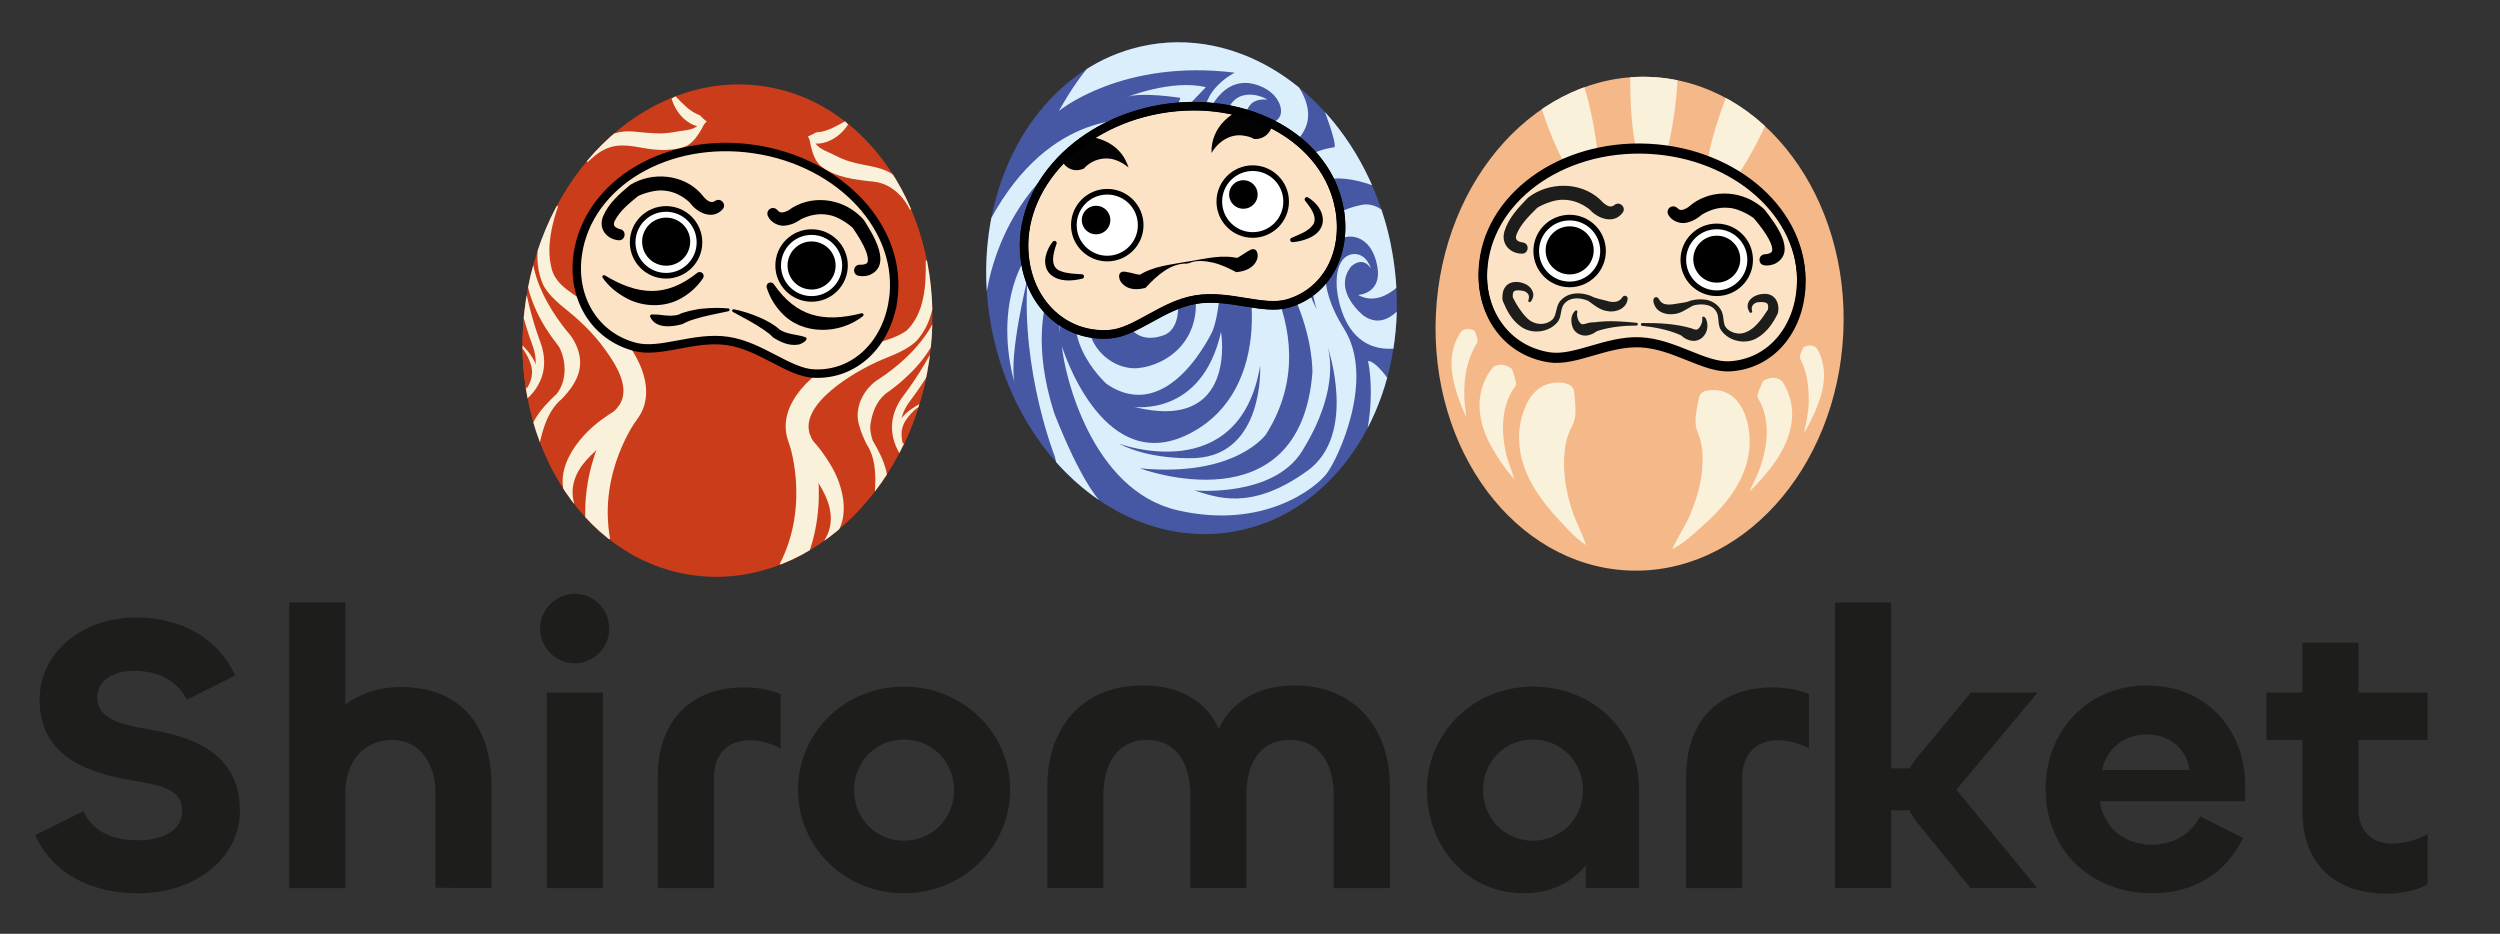 <svg viewBox="0 0 775.15 289.53" xmlns:xlink="http://www.w3.org/1999/xlink" xmlns="http://www.w3.org/2000/svg" data-name="Calque 1" id="Calque_1">
  <rect x="0" y="0" width="775.15" height="289.53" fill="#333333" stroke="none"/>
  <defs>
    <style>
      .cls-1 {
        fill: #020302;
      }

      .cls-2 {
        fill: #faf1db;
      }

      .cls-3 {
        fill: #1d1d1b;
      }

      .cls-4, .cls-5, .cls-6, .cls-7, .cls-8, .cls-9, .cls-10, .cls-11 {
        stroke-miterlimit: 10;
      }

      .cls-4, .cls-9, .cls-11 {
        stroke-width: .87px;
      }

      .cls-4, .cls-11 {
        stroke: #020302;
      }

      .cls-12 {
        fill: #f4b889;
      }

      .cls-5, .cls-7, .cls-10 {
        stroke-width: 2.62px;
      }

      .cls-5, .cls-8 {
        stroke: #faf1db;
      }

      .cls-5, .cls-8, .cls-13 {
        fill: #cb3c1b;
      }

      .cls-14 {
        clip-path: url(#clippath-1);
      }

      .cls-6 {
        fill: #fff;
        stroke-width: 1.75px;
      }

      .cls-6, .cls-7, .cls-9, .cls-10 {
        stroke: #000;
      }

      .cls-7, .cls-11 {
        fill: none;
      }

      .cls-15 {
        clip-path: url(#clippath-3);
      }

      .cls-16 {
        fill: #4657a3;
      }

      .cls-8 {
        stroke-width: 6.98px;
      }

      .cls-10 {
        fill: #fde3c5;
      }

      .cls-17 {
        fill: #dbeefc;
      }

      .cls-18 {
        clip-path: url(#clippath-2);
      }

      .cls-19 {
        clip-path: url(#clippath);
      }
    </style>
    <clipPath id="clippath">
      <path d="M431.32,76.24c-.56-2.84-1.25-5.61-2.06-8.31-2.52-8.49-6.17-16.29-10.7-23.18-3.95-6.03-8.57-11.36-13.69-15.85-2.03-1.79-4.15-3.44-6.32-4.95-4.32-2.99-8.9-5.43-13.66-7.22-2.02-.76-4.08-1.41-6.16-1.94-7.25-1.84-14.8-2.22-22.38-.9-1.93.34-3.82.78-5.67,1.31-.58.17-1.16.35-1.74.54-24.11,7.89-40.72,32.56-42.91,61.92-.13,1.71-.21,3.44-.24,5.18-.09,5.66.34,11.47,1.36,17.33,0,.04.02.09.02.13.48,2.75,1.08,5.45,1.79,8.09,1.34,5.01,3.07,9.79,5.15,14.3,1.1,2.41,2.3,4.73,3.59,6.98,1.54,2.68,3.2,5.23,4.97,7.66.97,1.32,1.96,2.6,2.99,3.85,1.69,2.04,3.46,3.98,5.31,5.8.04.04.07.07.11.11,1.46,1.43,2.96,2.78,4.5,4.06,2.05,1.7,4.18,3.26,6.36,4.69,4.39,2.86,9.03,5.15,13.84,6.79,5.94,2.02,12.13,3.06,18.41,2.97,2.77-.04,5.55-.29,8.34-.77,13.86-2.41,25.71-10.12,34.45-21.18.46-.58.91-1.18,1.36-1.78,8.4-11.41,13.63-26.07,14.6-42.07.18-3.04.21-6.12.08-9.24-.04-.93-.09-1.86-.16-2.79-.22-3.05-.59-6.12-1.13-9.22-.13-.77-.28-1.53-.43-2.29Z" class="cls-16"></path>
    </clipPath>
    <clipPath id="clippath-1">
      <ellipse transform="translate(91.2 310.68) rotate(-81.6)" ry="63.23" rx="76.59" cy="102.51" cx="225.56" class="cls-13"></ellipse>
    </clipPath>
    <clipPath id="clippath-2">
      <ellipse transform="translate(383.54 603.33) rotate(-87.23)" ry="63.23" rx="76.59" cy="100.38" cx="508.4" class="cls-12"></ellipse>
    </clipPath>
    <clipPath id="clippath-3">
      <path d="M415.81,64.89c2.33,13.4-3.91,25.67-16.08,29.18-7.67,2.21-18.32-3-28.71-1.19-10.26,1.78-18.45,10.15-26.53,10.71-13.09.92-23.68-8.29-26.03-21.8-3.79-21.85,14.92-43.34,41.8-48.01s51.75,9.26,55.54,31.1Z" class="cls-11"></path>
    </clipPath>
  </defs>
  <g>
    <path d="M431.32,76.24c-.56-2.84-1.25-5.61-2.06-8.31-2.52-8.49-6.17-16.29-10.7-23.18-3.95-6.03-8.57-11.36-13.69-15.85-2.03-1.79-4.15-3.44-6.32-4.95-4.32-2.99-8.9-5.43-13.66-7.22-2.02-.76-4.08-1.41-6.16-1.94-7.25-1.84-14.8-2.22-22.38-.9-1.93.34-3.82.78-5.67,1.31-.58.17-1.16.35-1.74.54-24.11,7.89-40.72,32.56-42.91,61.92-.13,1.71-.21,3.44-.24,5.18-.09,5.66.34,11.47,1.36,17.33,0,.04.02.09.02.13.48,2.75,1.08,5.45,1.79,8.09,1.34,5.01,3.07,9.79,5.15,14.3,1.1,2.41,2.3,4.73,3.59,6.98,1.54,2.68,3.2,5.23,4.97,7.66.97,1.32,1.96,2.6,2.99,3.85,1.69,2.04,3.46,3.98,5.31,5.8.04.04.07.07.11.11,1.46,1.43,2.96,2.78,4.5,4.06,2.05,1.7,4.18,3.26,6.36,4.69,4.39,2.86,9.03,5.15,13.84,6.79,5.94,2.02,12.13,3.06,18.41,2.97,2.77-.04,5.55-.29,8.34-.77,13.86-2.41,25.71-10.12,34.45-21.18.46-.58.91-1.18,1.36-1.78,8.4-11.41,13.63-26.07,14.6-42.07.18-3.04.21-6.12.08-9.24-.04-.93-.09-1.86-.16-2.79-.22-3.05-.59-6.12-1.13-9.22-.13-.77-.28-1.53-.43-2.29Z" class="cls-16"></path>
    <g class="cls-19">
      <path d="M305.46,94.29s2.49-42.96,47.1-57.04c0,0-26.7-4.06-45.51,30.92,0,0-5.42,22.25-1.58,26.11Z" class="cls-17"></path>
      <path d="M410.52,33.99s3.88,9.98,3.27,11.67c0,0-13.4.97-19.32,15.12,0,0-34.61-40.88-70.12,2.62,0,0,39.1-37.95,71.6,11.14,0,0,2.49-27.35,30.33-16.8,0,0-5.34-15.48-15.77-23.75Z" class="cls-17"></path>
      <path d="M328.38,34.37s19.56-16.18,54.47-11.84c0,0-10.68,5.24-9.21,14.72,0,0,5.02-16.03,17.66-10.31,0,0,2.86,1.13,4.61,3.72s2.4,6.76-2.62,7.69c0,0-2.05.68-3.95.27-1.25-.27-5.03-2.7-1.22-6.61,0,0,1.78-1.52,4.63-1.11,1.01.15-8.54-5.3-12.17,3.32-3.72,8.82,8.11,12.84,8.11,12.84,0,0,10.26,3.72,15.78-6.81,4.26-8.13-4.61-18.47-9.21-19.88-5.26-1.62-37.72-38.7-66.9,13.98Z" class="cls-17"></path>
      <path d="M349.12,30.2s14.24-5.74,24.78-3.17l-10.73,11.14,2.83-7.83s-12.67-2-16.87-.14Z" class="cls-17"></path>
      <path d="M314.59,118.67s-13.74-42.09,26.39-57.2c40.13-15.11,39.84,28.44,35.02,41.09,0,0-13.62,29.72-32.93,16.45,0,0-18.49-16.58-4.27-32.28,0,0,7.43-6.8,14.1-.86,0,0-10.1-3.24-14.42,8.27-4.32,11.51,5.7,20.84,14.47,19.99,8.78-.85,21.61-8.99,16.82-27.48-4.79-18.49-24.14-19.09-32.83-13.85,0,0-22.81,15.16-10.09,55.22,0,0,9.58,25.41,16.99,29.82s-10.9,7.26-10.9,7.26l-5.91-23.63s-10.47-26.46-8.43-55.08c0,0-5.87,23.69-4.03,32.28Z" class="cls-17"></path>
      <path d="M328.63,103.65s-.79-24.07,20.3-26.37c0,0-22.27-4.5-20.3,26.37Z" class="cls-17"></path>
      <path d="M353.15,78.13s5.69,5.68,4.83,17.22c0,0-.45,6.3-8.56,4.31,0,0,2.32,7.49,11.38,4.29,9.07-3.21,3.36-26.7-7.65-25.82Z" class="cls-17"></path>
      <path d="M432.6,70.91c-3.95-9.48-10.73-7.31-10.73-7.31-22.96,4.55-13.61,32.34-13.61,32.34-10.81-21.87-2.64-29.52-2.64-29.52-11.72,9.38-4.76,24.69-4.76,24.69,6.47,13.81,6.06,24.51,6.06,24.51-3.89,48.22-53.5,29.58-53.5,29.58,29.8,2.9,39.16-10.58,39.16-10.58,21.17-33.67-11.55-66.53-11.55-66.53,10.29,20.16,12.32,55.31-13.69,67.07-26.01,11.75-38.07-27.77-38.07-27.77.75,8.81,9.21,44.62,35.74,50.8,26.53,6.17,42.93-6.78,46.42-11.45,3.49-4.68,15.04-29.3,5.32-44.78-9.72-15.47-4.84-24.07-2.8-26.69,2.03-2.62,10.16-4.03,12.79,5.92,2.63,9.95-5.68,10.26-5.68,10.26,11.25,6.19,21.57-15.17,21.57-15.17,0,0-6.07,4.11-10.03-5.37ZM346.96,137.56s37.25,13.89,43.77-24.11c0,0,1.34,27.36-19.92,28.57,0,0-13.61.87-23.85-4.45ZM405.32,146.01c-17.67,12.72-28.35,8.05-35.03,6.05,0,0,24.38,2.33,33.41-12.13,9.03-14.46,9.75-25.9,7.95-32.37,0,0,9.41,27.13-6.32,38.46Z" class="cls-17"></path>
      <path d="M439.27,86.92s-6.8,17.56-16.41,11.01c0,0-9.86-7.59-3.99-15.23,0,0,3.47-3.63,6.19.55,0,0-.92-3.27-3.52-4.21-2.91-1.05-7.51.64-7.09,9.7,0,0,.83,19.08,15.93,19.4,15.11.32,17.72-14.6,17.72-14.6l-8.84-6.62Z" class="cls-17"></path>
      <path d="M435.91,126.19s-7.83-14.28-11.75-14.25c0,0,6.29,25.8-14.72,53.33,0,0,27.94-29.03,26.47-39.08Z" class="cls-17"></path>
      <path d="M351.53,126.14s21.14,3.21,27.07-23.25c0,0,5.34,31.42-27.07,23.25Z" class="cls-17"></path>
    </g>
  </g>
  <g>
    <ellipse transform="translate(91.2 310.68) rotate(-81.6)" ry="63.23" rx="76.59" cy="102.51" cx="225.56" class="cls-13"></ellipse>
    <g class="cls-14">
      <g>
        <path d="M208.86,30.21c1.92,3.37,4.96,7.01,9.06,7.48-.92,2.51-3.4,4.25-5.79,5.2-5.38,1.69-10.33.96-15.98.13s-11.12,1.97-14.43,6.85" class="cls-13"></path>
        <path d="M209.45,29.88c2.23,2.24,4.14,4.42,6.94,5.61.74.16,1.04.72,1.63,1.27,0,0,1.12.95,1.12.95-.81.56-1.14,1.43-1.56,2.21-1.13,1.99-2.52,4.06-4.55,5.26-1.46.7-3.06.99-4.64,1.16-10.85,1.25-16.77-5.63-26.13,3.92,0,0-1.13-.76-1.13-.76,1.23-2.62,3.29-4.92,5.89-6.55,2.66-1.64,5.87-2.44,9.02-2.19,2.87.23,5.45.56,8.01.59,2.53.11,4.86-.39,7.32-.8,0,0-.18.06-.18.06,1.64-.28,3.77-.37,5.1-1.65.42-.41.91-.89.72-1.59l.77,1.25c-.58.21-1.26.5-1.9.41-.6-.13-1.15-.42-1.69-.68-2.98-1.64-5.07-4.66-5.95-7.8,0,0,1.18-.67,1.18-.67h0Z" class="cls-2"></path>
      </g>
      <g>
        <path d="M172.45,63.68s-6.27,11.15-2.95,21.67c1.63,5.15,6.52,7.19,13.71,13.45,0,0,23.15,20.18,9.14,31.59,0,0-21.76,11.68-14.89,26.01" class="cls-13"></path>
        <path d="M173.01,64c-1.98,5.89-3.5,12.42-2.15,18.5,1.1,6.41,7.76,8.74,12.47,12.68,2.78,2.06,5.36,4.48,7.69,7.04,7.85,8.27,14.57,22.1,3.49,30.83-4.46,2.57-9.14,5.61-12.58,9.49-3.44,3.76-5.36,8.4-3.89,13.57,0,0-1.17.56-1.17.56-6.8-9.61,2.06-21.23,10.08-26.85,1.21-.87,2.34-1.67,3.76-2.48l-.54.36c7.16-6.11.43-15.41-4.04-21.29-1.98-2.45-4.05-4.75-6.42-6.85-3.59-3.47-8.42-6.25-11.14-10.92-3.85-8.14-1.58-18.16,3.31-25.29,0,0,1.13.64,1.13.64h0Z" class="cls-2"></path>
      </g>
      <g>
        <path d="M164,80.86s-.31,11.19,10.95,24.69c0,0,6.48,8.08-1.58,17.41,0,0-8.35,6.78-7.73,16.77" class="cls-13"></path>
        <path d="M165.11,80.89c1.12,7.26,4.81,14.05,9.18,19.89,1.15,1.62,2.75,3.12,3.67,4.88,3.93,7.07,1.41,12.69-3.76,18.02-2.33,1.9-4.03,4.76-5.07,7.56-1.13,2.81-1.56,5.47-2.39,8.41,0,0-2.21.14-2.21.14-1.8-5.11,1.16-10.47,4.57-14.13.9-1,2.89-3.04,3.43-3.43,3.2-3.99,3.14-9.78,1.07-14.19-.32-.68-.98-1.46-1.41-2.04-3.07-3.98-5.63-8.41-7.34-13.16-1.35-3.9-2.24-7.81-1.96-12.01,0,0,2.22.06,2.22.06h0Z" class="cls-2"></path>
      </g>
      <path d="M194.72,127.91s-13.1,17.33-8.98,39.81" class="cls-8"></path>
      <path d="M161.73,90.29s1.56,8.2,4.52,16.08c4.55,12.08-5.8,17.84-5.8,17.84" class="cls-5"></path>
      <g>
        <path d="M159.55,105.04s11,9.14,3.89,16" class="cls-13"></path>
        <path d="M159.81,104.73c2.15,2.41,4.58,4.46,5.97,7.47,1.61,2.92,1.06,7.43-2.05,9.14,0,0-.57-.59-.57-.59,1.63-2.44,2.37-5.16,1.34-8.04-.98-2.78-2.73-5.64-5.22-7.35,0,0,.52-.63.52-.63h0Z" class="cls-2"></path>
      </g>
      <g>
        <path d="M262.49,38.13c-2.81,2.67-6.77,5.28-10.83,4.54.15,2.67,2.03,5.05,4.04,6.65,4.66,3.18,9.61,3.91,15.26,4.74s10.08,5.1,11.83,10.73" class="cls-13"></path>
        <path d="M262.95,38.62c-1.75,2.75-4.63,5.04-7.95,5.74-.59.1-1.2.21-1.81.16-.64-.09-1.21-.57-1.7-.94,0,0,1.1-.97,1.1-.97-.38.61-.05,1.21.23,1.73.31.53.73.98,1.23,1.35.99.76,2.18,1.19,3.18,1.7l-.15-.11c2.23,1.1,4.31,2.26,6.77,2.88,3.79,1.21,8.63,1.3,12.27,3.49,3.91,2.32,6.7,6.57,7.32,10.94,0,0-1.3.4-1.3.4-2.27-4.51-6.18-8.11-11.22-8.66-5.46-.56-12.09-1.26-16.61-4.99-1.75-1.67-2.45-4.19-2.99-6.46-.17-.86-.24-1.8-.85-2.57,0,0,1.35-.58,1.35-.58.5-.22.94-.61,1.33-.69.34-.08.86-.07,1.21-.14,2.77-.47,5.06-1.88,7.66-3.28,0,0,.94.99.94.99h0Z" class="cls-2"></path>
      </g>
      <g>
        <path d="M287.67,80.69s2.78,12.49-3.44,21.6c-3.05,4.47-8.32,5-17.01,8.91,0,0-27.99,12.63-17.88,27.6,0,0,17.45,17.47,6.74,29.21" class="cls-13"></path>
        <path d="M288.3,80.55c2.62,8.23,1.9,18.49-4.14,25.17-3.94,3.68-9.37,4.95-13.82,7.23-7.49,3.67-24.79,14.13-18.15,23.92,0,0-.42-.51-.42-.51,2.12,2.27,3.76,4.52,5.36,7.11,4.67,7.23,7.41,19-.58,24.97,0,0-.96-.87-.96-.87,2.89-4.53,2.4-9.52.2-14.12-2.18-4.71-5.78-8.97-9.3-12.72-8.09-11.51,2.36-22.89,12.25-28.51,2.98-1.78,6.14-3.35,9.4-4.52,4.47-1.85,9.32-2.51,13.02-5.25,5.58-5.45,6.01-14.15,5.87-21.61,0,0,1.27-.28,1.27-.28h0Z" class="cls-2"></path>
      </g>
      <g>
        <path d="M290.79,99.58s-2.93,10.81-17.62,20.47c0,0-8.53,5.86-3.51,17.12,0,0,6.04,8.9,2.56,18.29" class="cls-13"></path>
        <path d="M291.86,99.87c-1.97,8-7.53,14.51-13.78,19.6-1.1.92-2.37,1.79-3.52,2.63-2.81,2.33-4.08,5.74-4.65,9.34-.33,1.46.35,4.37.66,5.11,1.74,2.97,3.29,5.87,4.15,9.22.8,3.33.68,7.23-1.47,10.07,0,0-2.08-.77-2.08-.77.05-3.06.41-5.73.14-8.75-.19-2.91-.93-6.1-2.58-8.53-.92-1.89-1.81-3.83-2.38-6.04-1.52-5.05,1.13-10.59,5.27-13.64,1.16-.82,2.44-1.58,3.56-2.44,4.48-3.28,8.56-7.13,11.78-11.68,1.05-1.5,2.05-3.15,2.76-4.72l2.14.58h0Z" class="cls-2"></path>
      </g>
      <path d="M247.78,135.75s7.53,20.38-2.91,40.71" class="cls-8"></path>
      <path d="M290.24,109.26s-3.86,7.4-8.98,14.09c-7.84,10.25.4,18.75.4,18.75" class="cls-5"></path>
      <g>
        <path d="M288.06,124.02s-13.17,5.57-8.35,14.19" class="cls-13"></path>
        <path d="M288.22,124.39c-2.87.92-5.38,3.14-7.12,5.53-1.81,2.46-1.89,5.28-1.04,8.09,0,0-.71.4-.71.4-2.48-2.54-1.71-7.01.67-9.34,2.2-2.48,5.12-3.74,7.87-5.43,0,0,.32.75.32.75h0Z" class="cls-2"></path>
      </g>
    </g>
  </g>
  <g>
    <ellipse transform="translate(383.54 603.33) rotate(-87.23)" ry="63.23" rx="76.59" cy="100.38" cx="508.4" class="cls-12"></ellipse>
    <g class="cls-18">
      <g>
        <path d="M487.2,120.98s-22.93,12.68,4.57,48.02" class="cls-12"></path>
        <path d="M488.23,122.85c.24,3.52.71,6.4-.75,9.19-1.87,3.49-2.5,6.86-2.53,11.71-.01,3.88.62,8.22,1.89,12.48,1.13,4.5,3.47,8.31,4.93,12.78-3.98-2.63-7.01-6.35-10.22-9.83-3.16-3.65-6.22-7.71-8.31-12.68-2.22-5.24-2.97-11.35-1.41-17.09,1.17-4.57,3.75-9.35,8.74-10.5,1.96-.5,7-.73,7.47,2.43,0,0,.2,1.52.2,1.52h0Z" class="cls-2"></path>
      </g>
      <g>
        <path d="M468.75,114.53s-14.4,9.37.85,34.19" class="cls-12"></path>
        <path d="M468.99,114.9c.72,2.19,1.04,3.21,1.06,4.02,0,.37-.05.68-.21.9-4.22,5.44-4.44,13.3-3.07,19.98.63,3.08,1.9,5.89,2.84,8.92-3.24-3.62-5.93-7.74-8.15-12.08-2.73-5.64-3.93-12.53-1.09-18.63.37-.79.92-1.92,1.44-2.62.55-.83,1.07-1.75,2.18-2.11,1.52-.46,2.93-.14,4.53.89.27.17.4.45.48.73h0Z" class="cls-2"></path>
      </g>
      <g>
        <path d="M457.27,102.79s-8.92,5.97-2.71,26.37" class="cls-12"></path>
        <path d="M457.43,103.03c.49,1.75,1.2,2.74.15,4-3.24,5.43-3.98,12.34-3.4,18.64.13,1.16.36,2.29.39,3.5-.98-1.79-1.94-4.67-2.66-6.61-1.54-4.83-2.64-9.84-1.16-14.94.39-1.33.92-2.63,1.67-3.81.54-1.06,1.48-1.98,2.86-1.81.49.04,1.92.22,2.16,1.05h0Z" class="cls-2"></path>
      </g>
      <g>
        <path d="M527.7,122.95s21.59,14.83-9.19,47.35" class="cls-12"></path>
        <path d="M528.9,121.19c11.7-2.29,15.03,11.94,13.1,20.65-1.55,7.89-6.94,14.59-12.37,19.67-3.54,3.15-6.91,6.56-11.13,8.79,1.88-4.3,4.58-7.88,6.14-12.24,1.68-4.12,2.73-8.37,3.09-12.24.44-4.83.14-8.24-1.39-11.9-1.19-2.91-.44-5.74.14-9.22,0,0,.34-1.49.34-1.49.24-1.06,1.08-1.82,2.08-2.03h0Z" class="cls-2"></path>
      </g>
      <g>
        <path d="M546.68,118.31s13.43,10.72-4.15,33.95" class="cls-12"></path>
        <path d="M546.95,117.96c1.69-.87,3.13-1.05,4.6-.45,1.07.46,1.51,1.43,1.97,2.31.44.74.89,1.92,1.18,2.75,2.84,8.12-.86,16.27-5.71,22.55-2.03,2.43-4.07,5.06-6.46,7.13.56-1.53,1.34-2.87,2.01-4.28,3.36-7.52,5.01-17.28.55-24.51-.14-.24-.16-.55-.13-.92.1-.8.51-1.79,1.44-3.9.1-.28.28-.56.54-.68h0Z" class="cls-2"></path>
      </g>
      <g>
        <path d="M559.24,107.73s8.3,6.81.15,26.51" class="cls-12"></path>
        <path d="M559.42,107.5c1.22-.53,2.24-.53,3.22-.04.73.39,1.01,1.1,1.33,1.73.63,1.25,1.03,2.6,1.29,3.96.99,5.22-.6,10.1-2.6,14.76-.91,1.86-2.14,4.62-3.29,6.32.69-3.42,1.48-6.8,1.46-10.29-.04-4.16-.52-8.39-2.32-12.03-.92-1.35-.12-2.26.53-3.96.07-.18.19-.38.37-.45h0Z" class="cls-2"></path>
      </g>
      <g>
        <line y2="55.62" x2="492.14" y1="24.33" x1="482.8" class="cls-12"></line>
        <path d="M486.39,23.26c3.87,0,4.08.4,4.67,2.87,1.89,6.57,3.35,13.25,4.15,20.06.31,2.75.55,5.51.51,8.37-.03,3.8-5.1,5.27-7.17,2.14-5.29-8.13-8.76-17.16-11.67-26.34-.18-.66-.46-1.28-.55-1.97.52-2.73,7.09-5.29,10.06-5.13h0Z" class="cls-2"></path>
      </g>
      <g>
        <line y2="57.55" x2="531.96" y1="27.31" x1="544.27" class="cls-12"></line>
        <path d="M547.74,28.72c3.02,2.42,2.93,2.86,1.85,5.16-2.65,6.31-5.68,12.43-9.32,18.24-1.48,2.34-3.02,4.65-4.84,6.84-2.4,2.95-7.27.91-6.93-2.82.97-9.65,3.91-18.86,7.39-27.84.27-.62.45-1.29.8-1.88,2.06-1.8,8.83.3,11.06,2.3h0Z" class="cls-2"></path>
      </g>
      <g>
        <line y2="50.49" x2="511.92" y1="17.85" x1="513.04" class="cls-12"></line>
        <path d="M516.78,17.98c3.67,1.23,3.74,1.67,3.52,4.2-.31,6.83-1.05,13.62-2.45,20.34-.58,2.7-1.23,5.4-2.18,8.09-1.24,3.6-6.51,3.37-7.48-.26-2.42-9.39-2.84-19.05-2.68-28.68.04-.68-.03-1.36.1-2.04,1.4-2.43,8.39-2.75,11.17-1.66h0Z" class="cls-2"></path>
      </g>
    </g>
  </g>
  <path d="M276.9,93.16c-1.99,13.46-11.75,23.16-24.41,22.68-7.98-.3-16.46-8.58-26.89-10.12-10.3-1.52-20.7,3.86-28.55,1.87-12.72-3.23-19.9-15.29-17.89-28.85,3.24-21.94,27.74-36.49,54.74-32.5,26.99,3.99,46.25,25,43.01,46.93Z" class="cls-10"></path>
  <circle r="10.36" cy="75.14" cx="206.52" class="cls-6"></circle>
  <circle r="10.36" cy="82.32" cx="251.64" class="cls-6"></circle>
  <path d="M187.56,85.4c10.46,6.28,19.05,6.84,28.64-.8.55-.42,1.33-.3,1.74.25.32.43.31,1,.03,1.42-1.65,2.46-3.9,4.58-6.61,6.13-5.38,3.21-12.68,2.82-17.92-.38-2.61-1.51-4.89-3.46-6.59-5.91-.32-.45.27-1.03.71-.7h0Z"></path>
  <path d="M191.67,74.5c-3.84-.47-6.17-3.82-4.67-7.43,1.7-4.08,5.1-6.94,8.33-9.7,6.85-4.27,16.59-3.4,22.05,2.7.97,1.21,2.58,3.37,4.31,2.25,1.7-1.23,3.75,1.03,2.35,2.58-3.18,3.53-8.12.98-10.33-2.32,0,0,.3.35.3.35-2.19-2.05-4.83-3.51-7.82-3.8-2.72-.46-6.87.89-8.37,1.68-2.68,2.21-5.65,4.56-7.21,7.65-.82,1.65.38,2.27,1.77,2.62,2.11.58,1.44,3.71-.7,3.4h0Z"></path>
  <path d="M225.84,96.51c-3.69.78-7.38,1.43-10.93,2.58-1.27.37-2.4.91-3.46,1.45-3.3.87-8.21,1.4-9.87-2.33-.13-.32.12-.69.46-.7.96-.05,1.68.05,2.39.08,1.97.29,4.14.51,6.07-.06,1-.68,5.3-1.71,7.55-1.85,2.6-.25,5.17-.29,7.76-.05.49.03.53.8.04.87h0Z"></path>
  <path d="M267.57,98.01c-7.15,5.72-18.85,6-25.28-1.06-2.15-2.26-3.69-4.95-4.56-7.78-.2-.65.17-1.34.82-1.54.52-.16,1.06.04,1.36.46,6.97,10.1,15.36,12.04,27.18,9.05.51-.19.92.55.47.88h0Z"></path>
  <path d="M266.83,82.07c.64.04,1.9-.11,2.15-.77.32-.81-.02-2.1-.35-3.04-.95-2.66-2.61-5.23-4.24-7.6-1.23-1.21-4.76-3.67-7.53-4.03-2.94-.58-5.89.05-8.58,1.38,0,0,.39-.25.39-.25-1.6,1.16-3.05,1.89-5.05,2.17-2.04.4-4.76-1-5.52-2.94-.42-.87-.05-1.91.82-2.33.71-.34,1.53-.16,2.04.39.32.37.74.74,1.04.78.77.16,1.65-.2,2.45-.61,6.75-4.97,16.23-3.95,22.22,1.76.4.38.85.79,1.24,1.31,2.75,4.36,8.99,14.11,1.52,17.05-1.11.31-1.97.35-3.12.2-2.29-.41-1.77-3.71.52-3.45h0Z"></path>
  <path d="M227.53,95.89c4.76.91,11.38,3.59,14.11,6.24,2.47,1.64,5.31,1.47,8.11,2.42,1.29.79-1.48,2.22-2.17,2.29-2.81.5-5.51-.72-7.86-2.2-.76-.84-1.72-1.58-2.76-2.29-3.06-2.13-6.41-3.82-9.72-5.63-.45-.21-.2-.94.29-.82h0Z"></path>
  <path d="M415.34,64.9c2.33,13.4-3.91,25.67-16.08,29.18-7.67,2.21-18.32-3-28.71-1.19s-18.45,10.15-26.53,10.71c-13.09.92-23.68-8.29-26.03-21.8-3.79-21.85,14.92-43.34,41.8-48.01s51.75,9.26,55.54,31.1Z" class="cls-10"></path>
  <circle r="10.36" cy="69.81" cx="343.32" class="cls-6"></circle>
  <circle r="4" cy="68.23" cx="339.85" class="cls-4"></circle>
  <circle r="10.36" cy="62.5" cx="388.42" class="cls-6"></circle>
  <circle r="4" cy="60.3" cx="385.52" class="cls-4"></circle>
  <path d="M327.57,75.67c-1.01,2.82-2.24,7.27,1.39,8.42,2.03.78,4.25.79,6.49.95.39.02.69.35.66.73-.02.3-.23.55-.51.62-3.25.79-7.29,1.1-9.99-1.39-1.46-1.39-1.81-3.65-1.39-5.48.37-1.75,1.14-3.24,2.19-4.58.24-.3.67-.35.97-.11.26.2.32.54.2.82h0Z"></path>
  <path d="M368.08,81.72c-5.1-.17-9.37,3.74-12.62,7.23,0,0-.32.33-.32.33l-.71.15c-2.25.48-4.8.31-6.45-1.47-1.41-1.41-1.55-4.26,1.13-3.66,1.68.21,2.96.78,4.59.92,0,0-1.03.48-1.03.48,4.54-3.21,10.12-3.57,15.38-4.57.44-.09.49.63.02.57h0Z"></path>
  <path d="M405.57,61.22c5.46,3.32,6.78,10.03,0,12.73-1.57.65-3.18,1-4.8,1.14-.38.03-.72-.25-.75-.63-.03-.31.15-.59.43-.7,2.49-1.17,5.51-2.03,6.9-4.47,1.04-2.34-1.16-5.1-2.65-7.01-.55-.57.19-1.49.86-1.06h0Z"></path>
  <path d="M368.44,81.09c5.29-.84,10.67-2.38,16.02-.89,0,0-1.13-.11-1.13-.11,1.6-.75,2.69-1.79,4.45-2.66,2.12-.9,2.59,1.85,1.86,3.3-.96,2.23-3.3,3.25-5.58,3.56,0,0-.72.1-.72.1-2.29-1.19-4.65-2.35-7.21-2.96-2.42-.52-5.2-.88-7.52.19-.4.21-.64-.47-.17-.54h0Z"></path>
  <g>
    <g class="cls-15">
      <path d="M331.54,42.81c6.44-1.72,14.43.72,17.45,6.89.38.72.65,1.5.95,2.22-1.23-.92-2.48-1.79-3.91-2.25-3.49-1.3-7.48-.16-9.89,2.51,0,.02.04.01.06.02-6.29,2.89-10.77-6.1-4.67-9.38h0Z" class="cls-1"></path>
      <path d="M388.67,43.08c.08-.03.05-.03,0-.08-.89-.54-1.94-.75-2.98-.93-4.12-.74-8.01,1.82-10.04,5.38-.35-7.83,6.21-13.74,13.69-14.74,3.08-.19,5.53,2.79,5.14,5.78-.34,2.87-2.94,4.92-5.82,4.58h0Z" class="cls-1"></path>
    </g>
    <path d="M415.81,64.89c2.33,13.4-3.91,25.67-16.08,29.18-7.67,2.21-18.32-3-28.71-1.19-10.26,1.78-18.45,10.15-26.53,10.71-13.09.92-23.68-8.29-26.03-21.8-3.79-21.85,14.92-43.34,41.8-48.01s51.75,9.26,55.54,31.1Z" class="cls-11"></path>
  </g>
  <path d="M415.35,64.97c2.33,13.4-3.91,25.67-16.08,29.18-7.67,2.21-18.32-3-28.71-1.19-10.26,1.78-18.45,10.15-26.53,10.71-13.09.92-23.68-8.29-26.03-21.8-3.79-21.85,14.92-43.34,41.8-48.01,26.88-4.67,51.75,9.26,55.54,31.1Z" class="cls-7"></path>
  <path d="M558.44,88.36c-.66,13.59-9.43,24.2-22.07,24.96-7.97.48-17.22-6.93-27.75-7.44-10.4-.5-20.23,5.87-28.23,4.66-12.97-1.97-21.3-13.26-20.63-26.96,1.07-22.15,24.03-39.03,51.29-37.71,27.25,1.32,48.47,20.34,47.4,42.49Z" class="cls-10"></path>
  <path d="M558.5,88.88c-.66,13.59-9.43,24.2-22.07,24.96-7.97.48-17.22-6.93-27.75-7.44-10.4-.5-20.23,5.87-28.23,4.66-12.97-1.97-21.3-13.26-20.63-26.96,1.07-22.15,24.03-39.03,51.29-37.71,27.25,1.32,48.47,20.34,47.4,42.49Z" class="cls-7"></path>
  <circle r="10.36" cy="77.83" cx="486.68" class="cls-6"></circle>
  <circle r="10.36" cy="80.56" cx="532.29" class="cls-6"></circle>
  <circle r="7.28" cy="80.36" cx="532.3"></circle>
  <path d="M471.85,78.66c-3.86-.09-6.51-3.2-5.38-6.93,1.29-4.23,4.39-7.41,7.34-10.47,6.4-4.92,16.17-5.01,22.21.53,1.09,1.11,2.9,3.1,4.51,1.81,1.58-1.39,3.83.65,2.59,2.34-2.82,3.82-7.98,1.77-10.51-1.29,0,0,.33.32.33.32-2.38-1.82-5.15-3.02-8.15-3.02-2.75-.19-6.75,1.56-8.17,2.49-2.45,2.46-5.18,5.09-6.42,8.32-.65,1.73.6,2.22,2.02,2.43,2.15.37,1.79,3.55-.37,3.46h0Z" class="cls-3"></path>
  <path d="M547.38,78.82c.64-.02,1.88-.3,2.06-.97.24-.83-.22-2.08-.65-2.99-1.21-2.55-3.11-4.95-4.96-7.15-1.35-1.08-5.1-3.19-7.89-3.27-2.99-.29-5.86.63-8.41,2.21,0,0,.36-.29.36-.29-1.48,1.32-2.85,2.18-4.81,2.65-1.99.6-4.83-.52-5.78-2.38-.5-.82-.24-1.9.59-2.4.67-.41,1.51-.31,2.07.19.35.33.81.66,1.11.67.78.08,1.62-.36,2.38-.85,6.23-5.61,15.76-5.53,22.29-.43.43.34.92.7,1.37,1.18,3.16,4.07,10.33,13.16,3.18,16.82-1.56.63-4.72,1.15-4.75-1.31.04-.99.89-1.7,1.84-1.67h0Z"></path>
  <path d="M514.4,92.81c1.35,2.5,4.36,1.45,6.72,1.16,1.03-.13,2.1-.32,3.07-.76,1.57-.4,3.1-.53,4.71-.28,2.37.36,4.76,2.18,5.26,4.62.32,1.39.16,2.78.92,3.91,1.09,1.44,3.24,2.15,4.92,1.93,3.83-.75,6.03-4.22,8.21-7.45,0,0-.15.35-.15.35.21-.62.33-1.73-.14-2.2-.68-.56-2.06-.47-3.04-.35-.97.19-2.13,1.13-1.62,2.71.15.46-.52.77-.77.36-2-3.09,1.16-5.56,4.2-5.67,3.53-.36,5.34,2.77,4.53,6.04-1.38,2.82-3.2,5.67-6.24,7.5-3.61,2.32-8.97,1.2-11.36-2.32-1.29-1.92-.29-4.4-1.73-6.13-1.55-2.23-5.22-2.07-7.05-1.43-1.99,1.06-3.86,2.58-6.3,2.61-1.84.19-4.36-.53-5.35-2.39-.45-.79-1.11-2.73.3-2.89.44-.02.7.32.89.66h0Z" class="cls-3"></path>
  <path d="M509.2,100.15c5.1-.01,10.27.19,15.22,1.64.69.29,1.09.42,1.44.43.91.18,2.25-2.24,1.92-3.6-.03-.22.12-.43.35-.46.8.1,1.04,1.28,1.17,1.8.68,3.31-1.98,6.59-5.5,5.53-.52-.16-1.2-.46-1.59-.72-.51-.44-1.05-.91-1.72-1.12-3.53-1.45-7.5-2.23-11.33-2.61-.54-.04-.53-.87.03-.87h0Z" class="cls-3"></path>
  <path d="M504.67,92.62c-.21,3.03-3.76,4.42-6.29,3.83-2.25-.18-4.59-2.23-5.91-3.15-2.3-1.01-5.41-1.31-7.26.68-1.59,1.59-.84,4.15-2.31,5.93-2.71,3.27-8.16,3.87-11.53,1.21-2.76-2.02-4.21-4.93-5.37-7.7-.24-.57-.16-1.22-.15-1.76.25-4.33,4.17-5.11,7.47-3.41.97.58,1.67,1.34,2,2.42.29,1.02-.07,2.11-.71,2.86-.15.18-.42.21-.6.07-.15-.12-.2-.32-.13-.48.27-.72.27-1.43-.03-1.88-.27-.46-.91-.87-1.4-1.02,0,0,.08.03.08.03-.96-.21-2.33-.44-3.06.05-.51.42-.5,1.54-.35,2.17,0,0-.11-.37-.11-.37,1.21,2.47,2.69,4.77,4.42,6.47,2.11,2.24,5.89,2.59,8.12.3,1.27-1.68.81-4.43,2.6-5.94,2.4-2.42,6.05-2.34,9.03-1.22,1.74.97,3.92,1.2,5.73,1.76,1.62.35,3.13.16,4.05-1.21,0,0,.19-.24.19-.24.48-.68,1.64-.2,1.52.61h0Z" class="cls-3"></path>
  <path d="M507.37,100.94c-3.84.02-7.87.4-11.53,1.51-.68.15-1.27.56-1.82.95-.41.22-1.12.45-1.65.57-1.87.42-4.04-.63-4.73-2.4-.66-1.74-.68-3.91.8-5.25.44-.26.79.15.59.65-.32,1.33.75,3.64,1.61,3.55.33.06,1.13-.17,1.76-.37.93-.28,1.97-.15,2.89-.33,4.11-.46,8.08-.13,12.14.26.54.06.5.89-.06.87h0Z" class="cls-3"></path>
  <circle r="7.02" cy="77.63" cx="486.69" class="cls-9"></circle>
  <circle r="7.02" cy="74.93" cx="206.55" class="cls-9"></circle>
  <circle r="7.02" cy="82.32" cx="251.64" class="cls-9"></circle>
  <g>
    <path d="M10.92,258.95l14.94-7.47c2.7,6,8.45,9.06,17.03,9.06,7.72,0,13.6-3.18,13.6-9.06,0-6.86-6.49-7.96-15.07-9.43-12.37-2.08-29.15-6.49-29.15-25.11,0-14.46,12.98-25.48,30.01-25.48,13.6,0,25.36,6.25,30.63,18.01l-14.94,7.47c-2.7-5.27-8.09-8.94-16.42-8.94-6.74,0-11.39,3.18-11.39,8.21,0,6.61,6.86,8.33,15.8,9.92,12.25,2.08,28.42,6.49,28.42,25.24,0,14.82-13.97,25.6-31.48,25.6-14.82,0-26.7-6.25-31.97-18.01Z" class="cls-3"></path>
    <path d="M89.68,275.37v-88.57h17.39v31.61c4.53-3.31,10.54-5.39,17.15-5.39,18.5,0,28.18,11.76,28.18,30.87v31.48l-17.39-.12v-29.65c0-8.58-4.66-16.17-13.48-16.17s-14.46,6.86-14.46,16.42v29.52h-17.39Z" class="cls-3"></path>
    <path d="M167.46,194.88c0-5.88,4.9-10.78,10.78-10.78s10.66,4.9,10.66,10.78-4.78,10.78-10.66,10.78-10.78-4.78-10.78-10.78ZM186.94,214.73v60.64h-17.39v-60.64h17.39Z" class="cls-3"></path>
    <path d="M203.96,275.37v-34.79c0-15.56,8.82-27.44,26.83-27.44,3.92,0,8.21.74,11.27,2.08v16.9c-2.94-1.71-6.49-2.57-9.68-2.57-6.86,0-11.02,4.41-11.02,11.64v34.18h-17.39Z" class="cls-3"></path>
    <path d="M247.44,244.86c0-17.52,14.33-31.97,32.83-31.97s32.95,14.58,32.95,31.97-14.33,32.1-32.95,32.1-32.83-14.45-32.83-32.1ZM295.83,244.98c0-8.57-6.61-15.68-15.56-15.68s-15.44,7.11-15.44,15.68,6.49,15.68,15.44,15.68,15.56-7.1,15.56-15.68Z" class="cls-3"></path>
    <path d="M430.94,243.64v31.73h-17.4v-28.79c0-9.31-4.04-17.15-13.6-17.15s-13.48,7.72-13.48,16.9v29.03h-17.39v-28.91c0-9.31-4.04-17.03-13.47-17.03s-13.48,7.84-13.48,17.03v28.91h-17.39v-31.73c0-16.91,9.92-31.12,29.52-31.12,11.64,0,20.09,5.15,23.64,13.47,3.8-8.33,12.37-13.47,23.28-13.47,19.72,0,29.77,14.21,29.77,31.12Z" class="cls-3"></path>
    <path d="M442.44,244.86c0-17.39,14.21-31.97,32.83-31.97s32.95,13.72,32.95,31.97v30.5h-16.54v-7.1c-4.29,5.39-10.9,8.7-19.23,8.7-17.64,0-30.01-14.45-30.01-32.1ZM490.83,244.98c0-8.57-6.61-15.68-15.56-15.68s-15.44,7.11-15.44,15.68,6.49,15.68,15.44,15.68,15.56-7.1,15.56-15.68Z" class="cls-3"></path>
    <path d="M522.8,275.37v-34.79c0-15.56,8.82-27.44,26.83-27.44,3.92,0,8.21.74,11.27,2.08v16.9c-2.94-1.71-6.49-2.57-9.68-2.57-6.86,0-11.02,4.41-11.02,11.64v34.18h-17.39Z" class="cls-3"></path>
    <path d="M568.97,275.37v-88.57h17.39v51.45h5.76c.61-1.1,1.35-2.21,2.21-3.31l16.78-20.21h20.7l-25.23,30.13,25.11,30.5h-20.7l-16.78-20.58c-.86-1.1-1.59-2.33-2.2-3.55h-5.64v24.13h-17.39Z" class="cls-3"></path>
    <path d="M634.26,244.5c0-17.52,12.74-31.97,31.48-31.97s30.38,14.21,30.38,30.75v5.15h-45.08c1.22,8.08,7.47,13.47,16.17,13.47,6.62,0,12.13-3.18,14.95-8.82l13.35,6.74c-5.27,10.9-15.31,17.15-28.18,17.15-18.86,0-33.07-13.11-33.07-32.46ZM678.85,238.74c-.74-6.25-5.88-11.03-13.23-11.03s-12.62,4.9-13.84,11.03h27.07Z" class="cls-3"></path>
    <path d="M713.88,251.36v-21.93h-11.15v-14.7h11.15v-15.44h17.39v15.44h21.44v14.7h-21.44v21.44c0,6.74,4.04,10.66,10.41,10.66,3.55,0,8.09-1.1,11.02-2.94v15.56c-3.06,1.96-8.33,2.94-12.62,2.94-17.52,0-26.21-10.53-26.21-25.72Z" class="cls-3"></path>
  </g>
</svg>